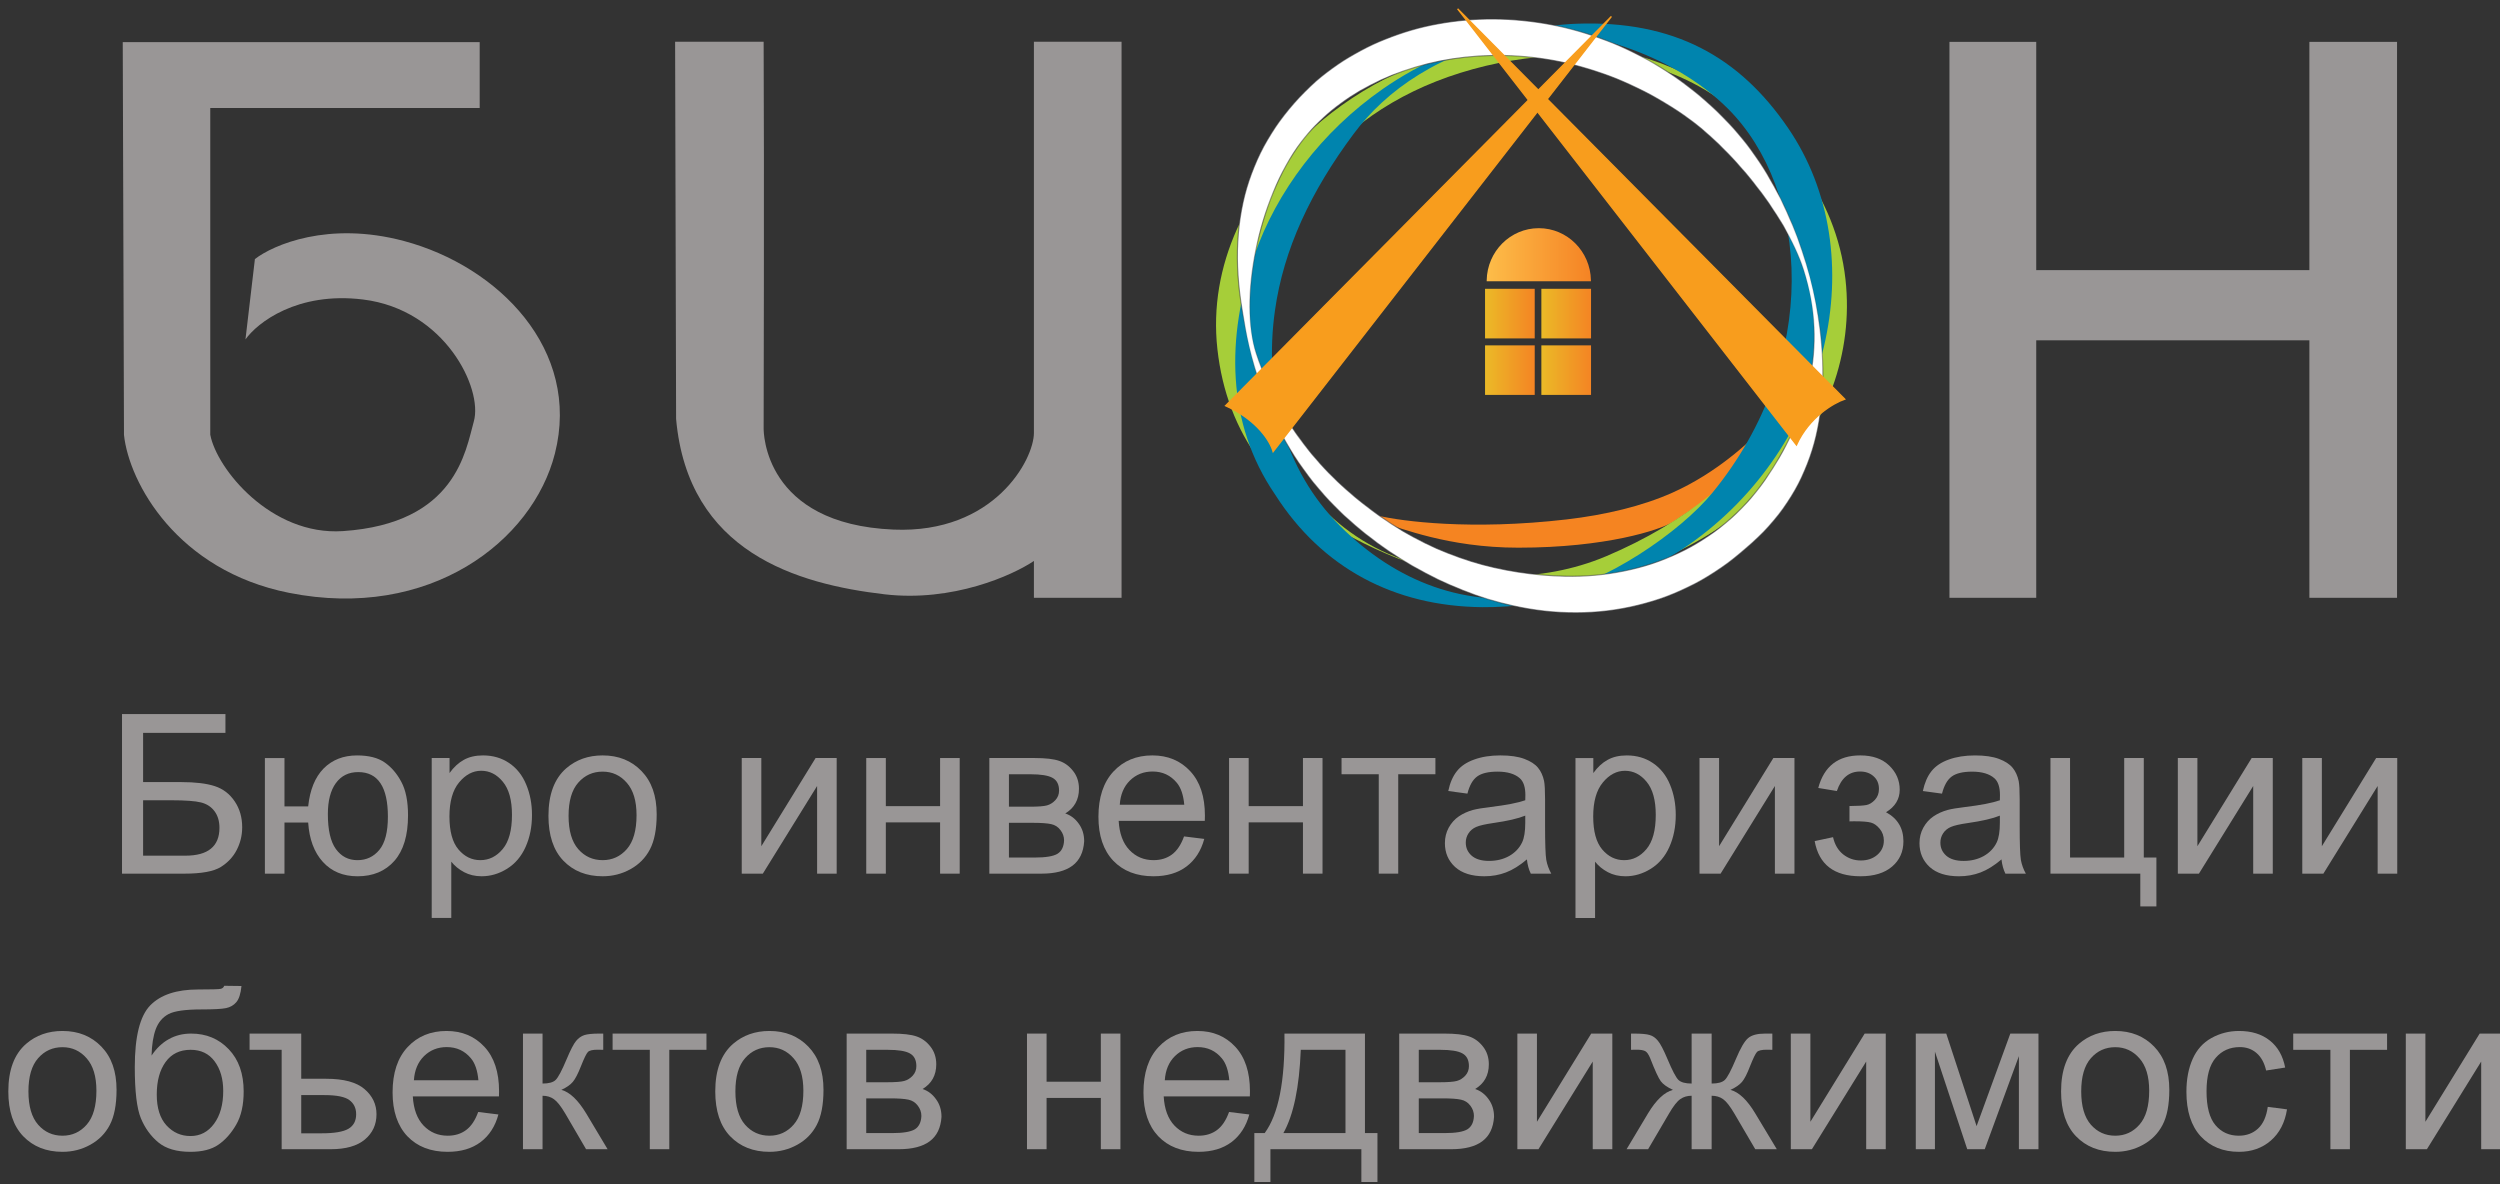 <svg width="152" height="72" viewBox="0 0 152 72" fill="none" xmlns="http://www.w3.org/2000/svg">
<rect x="0" y="0" width="152" height="72" fill="#333333" stroke="none"/>
<g clip-path="url(#clip0_121_13801)">
<path d="M118.527 36.346V2.546H123.803V16.424H140.411V2.546H145.74V36.346H140.411V20.691H123.803V36.346H118.527Z" fill="#999696"/>
<path d="M29.165 2.562V6.565H12.784V26.427C13.17 28.5 16.473 32.584 20.85 32.291C27.736 31.829 28.306 27.403 28.81 25.617C29.368 23.638 27.064 18.823 22.067 18.209C18.07 17.719 15.639 19.625 14.924 20.638L15.498 15.751C16.604 14.893 19.965 13.425 24.561 14.653C30.306 16.189 35.341 21.267 33.738 27.577C32.385 32.904 26.125 37.746 17.57 36.044C10.772 34.691 7.848 29.355 7.538 26.442L7.463 2.562H29.165Z" fill="#999696"/>
<path d="M46.429 2.539H41.047L41.107 25.473C41.833 33.584 48.462 35.511 53.784 36.134C57.92 36.618 61.559 34.984 62.862 34.106V36.346H68.191V2.539H62.862V26.32C62.862 27.947 60.443 32.457 54.328 32.199C46.429 31.867 46.429 26.245 46.429 26.048C46.429 25.893 46.469 10.325 46.429 2.539Z" fill="#999696"/>
<path d="M95.25 31.581C89.435 32.256 85.223 31.693 83.785 31.352L84.22 31.844C85.085 32.046 87.993 33.299 92.313 33.299C97.665 33.299 100.885 32.222 101.694 31.75L105.328 29.335L107.243 25.989C106.336 26.884 104.4 28.737 101.694 29.95C99.863 30.77 97.596 31.309 95.25 31.581Z" fill="#F58421"/>
<path fill-rule="evenodd" clip-rule="evenodd" d="M94.935 35.538C105.48 34.366 113.212 26.059 112.205 16.983C111.642 11.9 108.303 7.688 103.757 5.142C100.186 3.142 95.929 2.157 91.289 2.673C86.691 3.184 82.81 5.147 79.773 7.844C75.845 11.332 73.451 16.11 74.018 21.228C74.597 26.443 77.487 30.157 82.223 32.678C85.729 34.544 90.449 36.037 94.935 35.538ZM97.675 33.811C107.262 29.748 112.433 21.763 109.917 13.677C108.507 9.148 105.456 5.73 100.905 4.203C97.329 3.003 92.897 3.149 88.804 4.425C84.747 5.69 81.643 7.931 79.382 10.914C76.457 14.772 75.08 19.538 76.5 24.098C77.945 28.744 80.965 32.672 85.683 34.144C89.176 35.233 93.626 35.527 97.675 33.811Z" fill="#A6CE39"/>
<path fill-rule="evenodd" clip-rule="evenodd" d="M102.661 33.134C111.276 27.132 113.977 15.469 108.708 7.772C105.758 3.461 101.785 1.225 95.846 1.443C94.117 1.507 88.834 2.092 84.07 5.411C80.348 8.004 77.612 11.657 76.272 15.509C74.54 20.491 74.552 25.723 77.523 30.064C80.373 34.535 84.782 36.867 90.125 36.916C94.082 36.951 98.997 35.687 102.661 33.134ZM104.116 29.958C110.766 21.816 110.007 11.551 105.052 6.601C101.633 3.186 95.88 1.509 92.695 2.128C87.522 3.133 84.268 5.5 82.3 8.141C79.704 11.624 78.042 15.143 77.516 18.888C76.836 23.733 78.037 28.543 81.48 31.983C84.856 35.355 89.16 37.058 93.98 36.169C97.549 35.511 102.16 32.352 104.116 29.958Z" fill="#0084AE"/>
<path fill-rule="evenodd" clip-rule="evenodd" d="M105.414 7.816C98.287 -0.101 86.689 -0.827 80.017 4.926C76.151 8.393 74.502 12.978 75.533 18.902C75.545 18.971 75.558 19.046 75.572 19.126C75.898 21.036 76.731 25.914 80.513 30.116C83.592 33.537 87.969 35.944 91.968 36.829C97.141 37.974 102.281 36.811 106.174 33.32C110.213 29.935 111.33 25.301 110.645 19.942C110.138 15.975 108.445 11.184 105.414 7.816ZM102.431 7.048C93.709 0.974 83.352 3.075 79.127 8.626C76.462 12.128 75.326 18.369 76.376 21.486C78.08 26.549 81.211 29.47 83.924 31.395C87.47 33.911 91.365 34.951 95.147 35.033C100.04 35.14 104.539 33.153 107.309 29.178C109.816 25.58 111.201 21.129 109.66 16.406C108.519 12.909 105.087 8.898 102.431 7.048Z" fill="white"/>
<mask id="mask0_121_13801" style="mask-type:luminance" maskUnits="userSpaceOnUse" x="75" y="1" width="36" height="37">
<path fill-rule="evenodd" clip-rule="evenodd" d="M105.414 7.816C98.287 -0.101 86.689 -0.827 80.017 4.926C76.151 8.393 74.502 12.978 75.533 18.902C75.545 18.971 75.558 19.046 75.572 19.126C75.898 21.036 76.731 25.914 80.513 30.116C83.592 33.537 87.969 35.944 91.968 36.829C97.141 37.974 102.281 36.811 106.174 33.32C110.213 29.935 111.33 25.301 110.645 19.942C110.138 15.975 108.445 11.184 105.414 7.816ZM102.431 7.048C93.709 0.974 83.352 3.075 79.127 8.626C76.462 12.128 75.326 18.369 76.376 21.486C78.08 26.549 81.211 29.47 83.924 31.395C87.47 33.911 91.365 34.951 95.147 35.033C100.04 35.14 104.539 33.153 107.309 29.178C109.816 25.58 111.201 21.129 109.66 16.406C108.519 12.909 105.087 8.898 102.431 7.048Z" fill="#3D3A3B"/>
</mask>
<g mask="url(#mask0_121_13801)">
<path d="M80.017 4.926L79.994 4.899V4.899L79.994 4.899L80.017 4.926ZM106.174 33.319L106.152 33.292L106.152 33.293L106.151 33.293L106.174 33.319ZM80.04 4.952C86.696 -0.787 98.272 -0.065 105.387 7.84L105.44 7.793C98.302 -0.137 86.682 -0.868 79.994 4.899L80.04 4.952ZM75.567 18.896C74.539 12.983 76.184 8.41 80.04 4.952L79.994 4.899C76.118 8.375 74.466 12.973 75.498 18.908L75.567 18.896ZM75.606 19.12C75.593 19.04 75.58 18.965 75.567 18.896L75.498 18.908C75.51 18.977 75.523 19.051 75.537 19.131L75.606 19.12ZM80.539 30.092C76.764 25.898 75.932 21.029 75.606 19.12L75.537 19.131C75.863 21.042 76.697 25.929 80.487 30.14L80.539 30.092ZM91.976 36.794C87.983 35.911 83.613 33.507 80.539 30.092L80.487 30.14C83.571 33.566 87.954 35.976 91.96 36.863L91.976 36.794ZM106.151 33.293C102.267 36.776 97.139 37.937 91.976 36.794L91.96 36.863C97.144 38.01 102.296 36.845 106.198 33.345L106.151 33.293ZM110.61 19.947C111.294 25.297 110.178 29.918 106.152 33.292L106.197 33.346C110.247 29.952 111.366 25.303 110.68 19.937L110.61 19.947ZM105.387 7.84C108.413 11.201 110.104 15.984 110.61 19.947L110.68 19.937C110.172 15.966 108.477 11.168 105.44 7.793L105.387 7.84ZM79.155 8.647C83.366 3.113 93.702 1.012 102.411 7.076L102.451 7.019C93.716 0.936 83.337 3.036 79.099 8.604L79.155 8.647ZM76.409 21.474C75.887 19.924 75.907 17.592 76.392 15.207C76.878 12.823 77.826 10.392 79.155 8.647L79.099 8.604C77.762 10.361 76.81 12.802 76.324 15.193C75.837 17.583 75.814 19.93 76.342 21.497L76.409 21.474ZM83.944 31.366C81.235 29.444 78.11 26.528 76.409 21.474L76.342 21.497C78.05 26.569 81.187 29.496 83.903 31.423L83.944 31.366ZM95.148 34.998C91.371 34.916 87.484 33.877 83.944 31.366L83.903 31.423C87.457 33.944 91.358 34.986 95.147 35.068L95.148 34.998ZM107.28 29.157C104.518 33.122 100.031 35.104 95.148 34.998L95.147 35.068C100.05 35.175 104.56 33.184 107.338 29.198L107.28 29.157ZM109.626 16.416C111.163 21.126 109.783 25.566 107.28 29.157L107.338 29.198C109.849 25.594 111.239 21.131 109.693 16.395L109.626 16.416ZM102.411 7.076C103.736 7.999 105.255 9.462 106.586 11.131C107.917 12.8 109.058 14.673 109.626 16.416L109.693 16.395C109.121 14.64 107.975 12.76 106.641 11.087C105.307 9.414 103.782 7.946 102.451 7.019L102.411 7.076Z" fill="#2D2D30"/>
</g>
<path d="M77.407 27.454C77.24 26.849 76.461 25.549 74.519 24.667L97.973 1L77.407 27.454Z" fill="#F89D1D" stroke="#F89D1D" stroke-width="0.086"/>
<path d="M112.156 24.267C111.464 24.506 109.99 25.366 109.223 27.051L88.623 0.535L112.156 24.267Z" fill="#F89D1D" stroke="#F89D1D" stroke-width="0.086"/>
<path d="M90.391 17.042C90.391 17.062 90.391 17.082 90.391 17.101H96.729C96.729 17.082 96.729 17.062 96.729 17.042C96.698 15.287 95.291 13.873 93.56 13.873C91.829 13.873 90.422 15.287 90.391 17.042Z" fill="url(#paint0_linear_121_13801)"/>
<path d="M93.311 17.559H90.291V20.576H93.311V17.559Z" fill="url(#paint1_linear_121_13801)"/>
<path d="M93.311 20.998H90.291V24.01H93.311V20.998Z" fill="url(#paint2_linear_121_13801)"/>
<path d="M96.735 17.559H93.715V20.576H96.735V17.559Z" fill="url(#paint3_linear_121_13801)"/>
<path d="M96.735 20.998H93.715V24.01H96.735V20.998Z" fill="url(#paint4_linear_121_13801)"/>
<path d="M0.506 66.357C0.506 65.055 0.867 64.091 1.59 63.464C2.194 62.944 2.931 62.683 3.799 62.683C4.764 62.683 5.554 63.001 6.166 63.636C6.779 64.267 7.086 65.141 7.086 66.257C7.086 67.162 6.949 67.875 6.676 68.396C6.407 68.912 6.012 69.313 5.492 69.6C4.976 69.887 4.412 70.031 3.799 70.031C2.816 70.031 2.02 69.715 1.412 69.084C0.808 68.453 0.506 67.544 0.506 66.357ZM1.729 66.357C1.729 67.257 1.925 67.932 2.318 68.382C2.71 68.828 3.204 69.051 3.799 69.051C4.39 69.051 4.881 68.826 5.274 68.376C5.666 67.926 5.862 67.239 5.862 66.317C5.862 65.448 5.664 64.79 5.267 64.344C4.875 63.894 4.385 63.669 3.799 63.669C3.204 63.669 2.71 63.892 2.318 64.338C1.925 64.784 1.729 65.457 1.729 66.357Z" fill="#999696"/>
<path d="M13.631 59.936L14.682 59.949C14.634 60.421 14.528 60.75 14.365 60.936C14.206 61.121 13.999 61.24 13.743 61.293C13.492 61.346 12.996 61.373 12.255 61.373C11.273 61.373 10.602 61.467 10.245 61.657C9.888 61.847 9.63 62.151 9.471 62.57C9.317 62.985 9.232 63.522 9.214 64.179C9.514 63.733 9.864 63.4 10.265 63.18C10.667 62.954 11.118 62.842 11.621 62.842C12.542 62.842 13.305 63.16 13.909 63.795C14.513 64.426 14.815 65.282 14.815 66.363C14.815 67.184 14.663 67.857 14.359 68.382C14.055 68.908 13.693 69.313 13.274 69.6C12.86 69.887 12.293 70.031 11.575 70.031C10.742 70.031 10.093 69.841 9.63 69.461C9.167 69.077 8.813 68.588 8.566 67.992C8.319 67.396 8.195 66.359 8.195 64.881C8.195 63.023 8.508 61.772 9.134 61.127C9.765 60.483 10.732 60.161 12.037 60.161C12.849 60.161 13.309 60.148 13.42 60.121C13.53 60.095 13.6 60.033 13.631 59.936ZM13.572 66.33C13.572 65.598 13.398 64.998 13.049 64.53C12.705 64.062 12.218 63.828 11.588 63.828C10.931 63.828 10.424 64.075 10.067 64.57C9.71 65.064 9.531 65.724 9.531 66.549C9.531 67.365 9.728 67.99 10.12 68.422C10.516 68.855 11.004 69.071 11.581 69.071C12.172 69.071 12.65 68.821 13.016 68.323C13.386 67.82 13.572 67.156 13.572 66.33Z" fill="#999696"/>
<path d="M15.174 62.842H18.315V65.589H19.829C20.901 65.589 21.679 65.799 22.164 66.218C22.648 66.633 22.891 67.142 22.891 67.747C22.891 68.374 22.655 68.886 22.183 69.283C21.716 69.675 21.024 69.872 20.107 69.872H17.125V63.829H15.174V62.842ZM18.315 68.905H19.565C20.323 68.905 20.861 68.815 21.178 68.634C21.496 68.449 21.654 68.153 21.654 67.747C21.654 67.376 21.518 67.09 21.244 66.887C20.976 66.684 20.468 66.582 19.723 66.582H18.315V68.905Z" fill="#999696"/>
<path d="M29.074 67.608L30.303 67.76C30.109 68.479 29.75 69.038 29.225 69.435C28.701 69.832 28.031 70.031 27.215 70.031C26.188 70.031 25.372 69.715 24.768 69.084C24.169 68.448 23.869 67.559 23.869 66.416C23.869 65.234 24.173 64.316 24.782 63.663C25.39 63.01 26.179 62.683 27.149 62.683C28.088 62.683 28.855 63.003 29.45 63.643C30.046 64.283 30.343 65.183 30.343 66.344C30.343 66.414 30.341 66.52 30.337 66.661H25.099C25.143 67.433 25.362 68.025 25.754 68.436C26.146 68.846 26.635 69.051 27.222 69.051C27.658 69.051 28.031 68.936 28.339 68.707C28.648 68.477 28.893 68.111 29.074 67.608ZM25.165 65.682H29.087C29.034 65.09 28.884 64.647 28.637 64.351C28.258 63.892 27.766 63.663 27.162 63.663C26.616 63.663 26.155 63.846 25.78 64.212C25.41 64.578 25.205 65.068 25.165 65.682Z" fill="#999696"/>
<path d="M31.797 62.842H32.987V65.88C33.366 65.88 33.631 65.808 33.781 65.662C33.935 65.516 34.16 65.093 34.455 64.391C34.689 63.835 34.878 63.469 35.024 63.292C35.169 63.116 35.337 62.997 35.526 62.935C35.716 62.873 36.02 62.842 36.439 62.842H36.677V63.829L36.346 63.822C36.033 63.822 35.833 63.868 35.745 63.961C35.652 64.058 35.511 64.347 35.321 64.828C35.141 65.287 34.975 65.605 34.825 65.781C34.676 65.958 34.444 66.119 34.131 66.264C34.642 66.401 35.145 66.878 35.639 67.694L36.942 69.872H35.633L34.362 67.694C34.103 67.257 33.876 66.97 33.682 66.834C33.488 66.692 33.256 66.622 32.987 66.622V69.872H31.797V62.842Z" fill="#999696"/>
<path d="M37.246 62.842H42.953V63.828H40.692V69.871H39.508V63.828H37.246V62.842Z" fill="#999696"/>
<path d="M43.488 66.357C43.488 65.055 43.85 64.091 44.573 63.464C45.177 62.944 45.913 62.683 46.782 62.683C47.747 62.683 48.536 63.001 49.149 63.636C49.762 64.267 50.068 65.141 50.068 66.257C50.068 67.162 49.932 67.875 49.658 68.396C49.389 68.912 48.995 69.313 48.475 69.6C47.959 69.887 47.395 70.031 46.782 70.031C45.799 70.031 45.003 69.715 44.394 69.084C43.79 68.453 43.488 67.544 43.488 66.357ZM44.712 66.357C44.712 67.257 44.908 67.932 45.301 68.382C45.693 68.828 46.187 69.051 46.782 69.051C47.372 69.051 47.864 68.826 48.256 68.376C48.649 67.926 48.845 67.239 48.845 66.317C48.845 65.448 48.646 64.79 48.25 64.344C47.858 63.894 47.368 63.669 46.782 63.669C46.187 63.669 45.693 63.892 45.301 64.338C44.908 64.784 44.712 65.457 44.712 66.357Z" fill="#999696"/>
<path d="M51.477 62.842H54.221C54.896 62.842 55.396 62.899 55.722 63.014C56.053 63.125 56.335 63.33 56.569 63.63C56.806 63.93 56.925 64.29 56.925 64.709C56.925 65.044 56.855 65.338 56.714 65.589C56.577 65.837 56.37 66.044 56.092 66.211C56.423 66.322 56.696 66.529 56.912 66.834C57.133 67.134 57.243 67.491 57.243 67.906C57.199 68.572 56.961 69.066 56.529 69.388C56.097 69.711 55.468 69.872 54.644 69.872H51.477V62.842ZM52.667 65.801H53.937C54.443 65.801 54.792 65.774 54.981 65.721C55.171 65.669 55.341 65.563 55.49 65.404C55.641 65.241 55.715 65.046 55.715 64.821C55.715 64.451 55.583 64.193 55.319 64.047C55.059 63.901 54.611 63.829 53.976 63.829H52.667V65.801ZM52.667 68.892H54.234C54.909 68.892 55.372 68.815 55.623 68.661C55.874 68.502 56.006 68.23 56.02 67.847C56.02 67.621 55.947 67.414 55.801 67.224C55.656 67.03 55.466 66.909 55.233 66.86C54.999 66.807 54.624 66.781 54.108 66.781H52.667V68.892Z" fill="#999696"/>
<path d="M62.441 62.842H63.632V65.768H66.931V62.842H68.122V69.872H66.931V66.754H63.632V69.872H62.441V62.842Z" fill="#999696"/>
<path d="M74.727 67.608L75.958 67.76C75.764 68.479 75.404 69.038 74.88 69.435C74.355 69.832 73.685 70.031 72.87 70.031C71.842 70.031 71.027 69.715 70.423 69.084C69.823 68.448 69.523 67.559 69.523 66.416C69.523 65.234 69.828 64.316 70.436 63.663C71.044 63.01 71.833 62.683 72.803 62.683C73.743 62.683 74.509 63.003 75.105 63.643C75.7 64.283 75.997 65.183 75.997 66.344C75.997 66.414 75.995 66.52 75.991 66.661H70.753C70.797 67.433 71.016 68.025 71.408 68.436C71.8 68.846 72.29 69.051 72.876 69.051C73.313 69.051 73.685 68.936 73.994 68.707C74.302 68.477 74.547 68.111 74.727 67.608ZM70.82 65.682H74.741C74.688 65.09 74.538 64.647 74.291 64.351C73.912 63.892 73.421 63.663 72.817 63.663C72.27 63.663 71.809 63.846 71.435 64.212C71.064 64.578 70.859 65.068 70.82 65.682Z" fill="#999696"/>
<path d="M78.095 62.842H82.989V68.892H83.749V71.864H82.771V69.872H77.242V71.864H76.264V68.892H76.892C77.73 67.754 78.131 65.737 78.095 62.842ZM79.087 63.829C78.999 66.11 78.646 67.798 78.029 68.892H81.805V63.829H79.087Z" fill="#999696"/>
<path d="M85.072 62.842H87.817C88.491 62.842 88.991 62.899 89.318 63.014C89.648 63.125 89.93 63.33 90.164 63.63C90.402 63.93 90.521 64.29 90.521 64.709C90.521 65.044 90.451 65.338 90.31 65.589C90.173 65.837 89.966 66.044 89.688 66.211C90.019 66.322 90.292 66.529 90.508 66.834C90.728 67.134 90.838 67.491 90.838 67.906C90.795 68.572 90.556 69.066 90.124 69.388C89.693 69.711 89.064 69.872 88.24 69.872H85.072V62.842ZM86.262 65.801H87.532C88.039 65.801 88.387 65.774 88.577 65.721C88.767 65.669 88.936 65.563 89.086 65.404C89.236 65.241 89.311 65.046 89.311 64.821C89.311 64.451 89.179 64.193 88.915 64.047C88.654 63.901 88.207 63.829 87.572 63.829H86.262V65.801ZM86.262 68.892H87.83C88.504 68.892 88.967 68.815 89.219 68.661C89.47 68.502 89.602 68.23 89.615 67.847C89.615 67.621 89.542 67.414 89.397 67.224C89.252 67.03 89.062 66.909 88.828 66.86C88.595 66.807 88.22 66.781 87.704 66.781H86.262V68.892Z" fill="#999696"/>
<path d="M92.256 62.842H93.446V68.203L96.746 62.842H98.029V69.871H96.838V64.543L93.539 69.871H92.256V62.842Z" fill="#999696"/>
<path d="M104.068 62.842V65.88C104.447 65.88 104.714 65.807 104.868 65.662C105.022 65.516 105.247 65.092 105.542 64.391C105.82 63.724 106.069 63.298 106.29 63.113C106.506 62.932 106.849 62.842 107.321 62.842H107.758V63.828L107.433 63.822C107.116 63.822 106.913 63.867 106.825 63.96C106.733 64.058 106.592 64.347 106.402 64.827C106.226 65.287 106.063 65.604 105.913 65.781C105.763 65.957 105.529 66.118 105.212 66.264C105.727 66.401 106.23 66.877 106.719 67.694L108.029 69.871H106.719L105.443 67.694C105.183 67.252 104.956 66.963 104.762 66.826C104.568 66.69 104.337 66.621 104.068 66.621V69.871H102.851V66.621C102.586 66.621 102.357 66.69 102.163 66.826C101.969 66.959 101.742 67.248 101.482 67.694L100.206 69.871H98.897L100.199 67.694C100.693 66.877 101.198 66.401 101.714 66.264C101.361 66.101 101.114 65.924 100.973 65.734C100.832 65.54 100.62 65.081 100.338 64.357C100.241 64.115 100.138 63.965 100.027 63.907C99.912 63.85 99.743 63.822 99.518 63.822C99.461 63.822 99.344 63.824 99.167 63.828V62.842H99.333C99.791 62.842 100.113 62.87 100.298 62.928C100.488 62.98 100.655 63.098 100.801 63.279C100.951 63.455 101.145 63.826 101.383 64.391C101.674 65.083 101.894 65.505 102.044 65.655C102.198 65.805 102.467 65.88 102.851 65.88V62.842H104.068Z" fill="#999696"/>
<path d="M108.881 62.842H110.071V68.204L113.371 62.842H114.654V69.872H113.464V64.543L110.164 69.872H108.881V62.842Z" fill="#999696"/>
<path d="M116.48 62.842H118.332L120.177 68.468L122.227 62.842H123.939V69.871H122.749V64.212L120.673 69.871H119.608L117.644 63.94V69.871H116.48V62.842Z" fill="#999696"/>
<path d="M125.314 66.357C125.314 65.055 125.676 64.091 126.399 63.464C127.003 62.944 127.739 62.683 128.608 62.683C129.573 62.683 130.362 63.001 130.975 63.636C131.588 64.267 131.894 65.141 131.894 66.257C131.894 67.162 131.758 67.875 131.484 68.396C131.215 68.912 130.821 69.313 130.301 69.6C129.785 69.887 129.221 70.031 128.608 70.031C127.625 70.031 126.829 69.715 126.22 69.084C125.616 68.453 125.314 67.544 125.314 66.357ZM126.538 66.357C126.538 67.257 126.734 67.932 127.126 68.382C127.519 68.828 128.012 69.051 128.608 69.051C129.198 69.051 129.69 68.826 130.082 68.376C130.475 67.926 130.671 67.239 130.671 66.317C130.671 65.448 130.473 64.79 130.076 64.344C129.684 63.894 129.194 63.669 128.608 63.669C128.012 63.669 127.519 63.892 127.126 64.338C126.734 64.784 126.538 65.457 126.538 66.357Z" fill="#999696"/>
<path d="M137.88 67.297L139.05 67.449C138.922 68.257 138.594 68.89 138.065 69.349C137.54 69.803 136.895 70.031 136.128 70.031C135.167 70.031 134.393 69.717 133.806 69.091C133.224 68.46 132.934 67.557 132.934 66.383C132.934 65.624 133.059 64.96 133.31 64.391C133.562 63.822 133.943 63.396 134.454 63.113C134.97 62.826 135.53 62.683 136.134 62.683C136.897 62.683 137.52 62.877 138.006 63.266C138.49 63.65 138.801 64.197 138.938 64.907L137.781 65.086C137.671 64.614 137.474 64.259 137.192 64.02C136.914 63.782 136.577 63.663 136.181 63.663C135.581 63.663 135.094 63.879 134.719 64.311C134.344 64.739 134.157 65.419 134.157 66.35C134.157 67.295 134.338 67.981 134.699 68.409C135.061 68.837 135.532 69.051 136.114 69.051C136.582 69.051 136.972 68.908 137.285 68.621C137.598 68.334 137.796 67.893 137.88 67.297Z" fill="#999696"/>
<path d="M139.428 62.842H145.134V63.829H142.873V69.872H141.689V63.829H139.428V62.842Z" fill="#999696"/>
<path d="M146.273 62.842H147.464V68.204L150.763 62.842H152.046V69.872H150.856V64.543L147.556 69.872H146.273V62.842Z" fill="#999696"/>
<path d="M7.418 43.414H13.707V44.559H8.701V47.551H11.015C11.87 47.551 12.549 47.632 13.052 47.795C13.559 47.959 13.964 48.268 14.269 48.722C14.573 49.172 14.725 49.698 14.725 50.298C14.725 50.788 14.615 51.246 14.394 51.675C14.178 52.098 13.854 52.445 13.423 52.714C12.99 52.983 12.254 53.118 11.214 53.118H7.418V43.414ZM8.701 52.025H11.267C11.959 52.025 12.477 51.884 12.821 51.602C13.169 51.319 13.343 50.896 13.343 50.331C13.343 49.929 13.244 49.594 13.045 49.325C12.847 49.056 12.572 48.877 12.219 48.788C11.866 48.7 11.264 48.656 10.414 48.656H8.701V52.025Z" fill="#999696"/>
<path d="M16.105 46.089H17.296V49.028H18.737C18.843 48.022 19.156 47.254 19.676 46.724C20.201 46.195 20.88 45.93 21.713 45.93C22.423 45.93 22.983 46.073 23.393 46.36C23.803 46.647 24.14 47.042 24.405 47.545C24.674 48.048 24.808 48.726 24.808 49.577C24.808 50.791 24.532 51.711 23.981 52.338C23.43 52.964 22.683 53.278 21.739 53.278C20.862 53.278 20.159 52.986 19.63 52.404C19.101 51.821 18.803 51.023 18.737 50.008H17.296V53.119H16.105V46.089ZM21.779 46.943C21.197 46.943 20.743 47.168 20.417 47.618C20.095 48.063 19.934 48.691 19.934 49.498C19.934 50.464 20.097 51.172 20.423 51.623C20.75 52.073 21.186 52.298 21.733 52.298C22.275 52.298 22.718 52.09 23.062 51.676C23.41 51.257 23.584 50.583 23.584 49.657C23.584 48.752 23.434 48.075 23.135 47.625C22.835 47.17 22.383 46.943 21.779 46.943Z" fill="#999696"/>
<path d="M26.248 55.812V46.088H27.332V47.001C27.588 46.644 27.877 46.377 28.198 46.2C28.52 46.02 28.911 45.929 29.369 45.929C29.969 45.929 30.498 46.084 30.956 46.393C31.415 46.702 31.761 47.138 31.994 47.703C32.228 48.263 32.345 48.879 32.345 49.55C32.345 50.269 32.215 50.918 31.955 51.496C31.699 52.07 31.324 52.511 30.831 52.82C30.341 53.124 29.826 53.277 29.283 53.277C28.887 53.277 28.529 53.193 28.212 53.025C27.899 52.857 27.641 52.646 27.438 52.389V55.812H26.248ZM27.326 49.642C27.326 50.547 27.509 51.216 27.875 51.648C28.241 52.08 28.684 52.297 29.204 52.297C29.733 52.297 30.185 52.074 30.559 51.628C30.939 51.178 31.128 50.483 31.128 49.543C31.128 48.647 30.943 47.976 30.573 47.531C30.207 47.085 29.768 46.862 29.257 46.862C28.75 46.862 28.3 47.101 27.908 47.577C27.52 48.049 27.326 48.738 27.326 49.642Z" fill="#999696"/>
<path d="M33.346 49.603C33.346 48.301 33.707 47.337 34.43 46.71C35.034 46.189 35.771 45.929 36.639 45.929C37.605 45.929 38.394 46.247 39.006 46.882C39.619 47.513 39.926 48.387 39.926 49.504C39.926 50.408 39.789 51.121 39.516 51.642C39.247 52.158 38.852 52.559 38.332 52.846C37.816 53.133 37.252 53.277 36.639 53.277C35.656 53.277 34.86 52.961 34.252 52.33C33.648 51.699 33.346 50.79 33.346 49.603ZM34.569 49.603C34.569 50.503 34.765 51.178 35.158 51.628C35.55 52.074 36.044 52.297 36.639 52.297C37.23 52.297 37.721 52.072 38.114 51.622C38.506 51.172 38.702 50.485 38.702 49.563C38.702 48.694 38.504 48.036 38.107 47.59C37.715 47.14 37.225 46.915 36.639 46.915C36.044 46.915 35.55 47.138 35.158 47.584C34.765 48.029 34.569 48.703 34.569 49.603Z" fill="#999696"/>
<path d="M45.098 46.088H46.288V51.45L49.588 46.088H50.87V53.118H49.68V47.789L46.38 53.118H45.098V46.088Z" fill="#999696"/>
<path d="M52.668 46.088H53.858V49.014H57.158V46.088H58.349V53.118H57.158V50.001H53.858V53.118H52.668V46.088Z" fill="#999696"/>
<path d="M60.152 46.088H62.897C63.571 46.088 64.072 46.146 64.398 46.261C64.728 46.371 65.01 46.576 65.244 46.876C65.482 47.176 65.601 47.536 65.601 47.955C65.601 48.291 65.531 48.584 65.389 48.835C65.253 49.083 65.046 49.29 64.768 49.458C65.099 49.568 65.372 49.775 65.588 50.08C65.808 50.38 65.918 50.737 65.918 51.152C65.875 51.819 65.636 52.313 65.204 52.635C64.772 52.957 64.144 53.118 63.32 53.118H60.152V46.088ZM61.343 49.047H62.612C63.119 49.047 63.468 49.021 63.657 48.968C63.846 48.915 64.016 48.809 64.166 48.65C64.316 48.487 64.391 48.292 64.391 48.068C64.391 47.697 64.259 47.439 63.994 47.293C63.734 47.148 63.287 47.075 62.652 47.075H61.343V49.047ZM61.343 52.139H62.91C63.584 52.139 64.047 52.062 64.299 51.907C64.55 51.748 64.682 51.476 64.695 51.093C64.695 50.868 64.623 50.66 64.477 50.471C64.332 50.276 64.142 50.155 63.908 50.106C63.675 50.054 63.3 50.027 62.784 50.027H61.343V52.139Z" fill="#999696"/>
<path d="M71.99 50.854L73.219 51.006C73.026 51.725 72.666 52.284 72.142 52.681C71.617 53.078 70.947 53.277 70.131 53.277C69.104 53.277 68.288 52.961 67.684 52.33C67.085 51.694 66.785 50.805 66.785 49.662C66.785 48.48 67.09 47.562 67.698 46.908C68.306 46.255 69.096 45.929 70.065 45.929C71.004 45.929 71.772 46.249 72.366 46.889C72.962 47.529 73.259 48.429 73.259 49.59C73.259 49.66 73.257 49.766 73.252 49.907H68.015C68.059 50.68 68.278 51.271 68.67 51.681C69.062 52.092 69.552 52.297 70.138 52.297C70.574 52.297 70.947 52.182 71.256 51.953C71.564 51.723 71.809 51.357 71.99 50.854ZM68.082 48.928H72.003C71.95 48.336 71.8 47.893 71.553 47.597C71.174 47.138 70.682 46.908 70.078 46.908C69.532 46.908 69.071 47.092 68.696 47.458C68.326 47.825 68.121 48.314 68.082 48.928Z" fill="#999696"/>
<path d="M74.728 46.087H75.919V49.013H79.219V46.087H80.409V53.117H79.219V50H75.919V53.117H74.728V46.087Z" fill="#999696"/>
<path d="M81.566 46.087H87.273V47.074H85.012V53.117H83.828V47.074H81.566V46.087Z" fill="#999696"/>
<path d="M92.836 52.251C92.395 52.626 91.969 52.89 91.559 53.045C91.154 53.199 90.717 53.277 90.25 53.277C89.478 53.277 88.885 53.089 88.471 52.714C88.056 52.334 87.85 51.851 87.85 51.264C87.85 50.92 87.927 50.607 88.081 50.324C88.24 50.037 88.445 49.808 88.696 49.636C88.952 49.464 89.238 49.333 89.556 49.245C89.789 49.184 90.142 49.124 90.614 49.067C91.575 48.952 92.282 48.815 92.736 48.656C92.741 48.493 92.743 48.389 92.743 48.345C92.743 47.86 92.63 47.518 92.406 47.319C92.101 47.05 91.65 46.915 91.05 46.915C90.49 46.915 90.076 47.014 89.807 47.213C89.542 47.407 89.346 47.754 89.219 48.252L88.054 48.094C88.16 47.595 88.334 47.193 88.577 46.889C88.819 46.58 89.17 46.344 89.628 46.181C90.087 46.013 90.618 45.929 91.222 45.929C91.822 45.929 92.309 46 92.683 46.141C93.058 46.282 93.334 46.461 93.51 46.677C93.686 46.889 93.81 47.158 93.88 47.484C93.92 47.687 93.94 48.054 93.94 48.584V50.172C93.94 51.28 93.964 51.981 94.013 52.277C94.066 52.568 94.167 52.849 94.317 53.118H93.073C92.95 52.87 92.871 52.581 92.836 52.251ZM92.736 49.59C92.305 49.766 91.656 49.916 90.792 50.04C90.303 50.11 89.957 50.19 89.754 50.278C89.551 50.366 89.395 50.496 89.284 50.668C89.174 50.836 89.119 51.024 89.119 51.231C89.119 51.549 89.238 51.814 89.476 52.025C89.719 52.237 90.072 52.343 90.534 52.343C90.993 52.343 91.401 52.244 91.758 52.045C92.115 51.842 92.377 51.566 92.544 51.218C92.672 50.949 92.736 50.552 92.736 50.027V49.59Z" fill="#999696"/>
<path d="M95.789 55.813V46.089H96.874V47.002C97.129 46.645 97.418 46.378 97.74 46.201C98.062 46.02 98.452 45.93 98.911 45.93C99.51 45.93 100.039 46.085 100.497 46.394C100.956 46.702 101.302 47.139 101.536 47.704C101.77 48.264 101.886 48.88 101.886 49.551C101.886 50.27 101.756 50.919 101.496 51.497C101.24 52.071 100.866 52.512 100.372 52.821C99.882 53.125 99.367 53.278 98.825 53.278C98.428 53.278 98.07 53.194 97.753 53.026C97.44 52.858 97.182 52.647 96.98 52.39V55.813H95.789ZM96.867 49.643C96.867 50.548 97.05 51.217 97.416 51.649C97.782 52.081 98.225 52.298 98.745 52.298C99.274 52.298 99.726 52.075 100.101 51.629C100.48 51.179 100.67 50.484 100.67 49.544C100.67 48.648 100.484 47.977 100.114 47.532C99.748 47.086 99.309 46.864 98.798 46.864C98.291 46.864 97.841 47.102 97.449 47.578C97.061 48.05 96.867 48.739 96.867 49.643Z" fill="#999696"/>
<path d="M103.33 46.087H104.52V51.449L107.82 46.087H109.103V53.117H107.913V47.788L104.613 53.117H103.33V46.087Z" fill="#999696"/>
<path d="M112.448 49.94V49.007C112.951 49.002 113.292 48.983 113.473 48.947C113.658 48.912 113.832 48.806 113.996 48.63C114.159 48.453 114.24 48.233 114.24 47.968C114.24 47.646 114.132 47.39 113.916 47.2C113.704 47.006 113.429 46.908 113.09 46.908C112.419 46.908 111.95 47.303 111.681 48.094L110.55 47.908C110.903 46.589 111.754 45.929 113.103 45.929C113.852 45.929 114.439 46.134 114.862 46.544C115.289 46.955 115.503 47.445 115.503 48.014C115.503 48.588 115.225 49.044 114.67 49.384C115.023 49.574 115.287 49.817 115.463 50.112C115.64 50.404 115.728 50.75 115.728 51.152C115.728 51.783 115.499 52.294 115.04 52.687C114.582 53.08 113.94 53.277 113.116 53.277C111.516 53.277 110.588 52.564 110.332 51.138L111.449 50.9C111.551 51.35 111.756 51.699 112.064 51.946C112.378 52.193 112.735 52.317 113.136 52.317C113.537 52.317 113.87 52.204 114.134 51.979C114.403 51.75 114.538 51.459 114.538 51.105C114.538 50.832 114.454 50.593 114.286 50.391C114.119 50.188 113.94 50.062 113.751 50.013C113.561 49.96 113.217 49.934 112.719 49.934C112.68 49.934 112.589 49.936 112.448 49.94Z" fill="#999696"/>
<path d="M121.691 52.252C121.25 52.627 120.825 52.891 120.415 53.046C120.009 53.2 119.573 53.278 119.106 53.278C118.334 53.278 117.741 53.09 117.326 52.715C116.912 52.335 116.705 51.852 116.705 51.265C116.705 50.921 116.782 50.608 116.936 50.325C117.095 50.038 117.3 49.809 117.551 49.637C117.807 49.465 118.094 49.334 118.411 49.246C118.645 49.184 118.997 49.125 119.469 49.068C120.43 48.953 121.138 48.816 121.592 48.657C121.596 48.494 121.598 48.39 121.598 48.346C121.598 47.861 121.486 47.519 121.261 47.32C120.957 47.051 120.505 46.916 119.906 46.916C119.346 46.916 118.931 47.016 118.663 47.214C118.398 47.408 118.202 47.755 118.074 48.253L116.91 48.095C117.016 47.596 117.19 47.194 117.432 46.89C117.675 46.581 118.026 46.345 118.484 46.181C118.942 46.014 119.473 45.93 120.077 45.93C120.677 45.93 121.164 46.001 121.539 46.142C121.914 46.283 122.189 46.462 122.365 46.678C122.542 46.89 122.665 47.159 122.736 47.486C122.776 47.688 122.796 48.055 122.796 48.584V50.173C122.796 51.281 122.82 51.982 122.868 52.278C122.921 52.569 123.022 52.849 123.172 53.119H121.929C121.806 52.871 121.726 52.582 121.691 52.252ZM121.592 49.591C121.16 49.767 120.512 49.917 119.648 50.041C119.158 50.111 118.812 50.191 118.61 50.279C118.407 50.367 118.25 50.498 118.14 50.669C118.03 50.837 117.975 51.025 117.975 51.232C117.975 51.55 118.094 51.815 118.332 52.026C118.574 52.238 118.927 52.344 119.39 52.344C119.848 52.344 120.256 52.245 120.613 52.046C120.97 51.843 121.233 51.568 121.4 51.219C121.528 50.95 121.592 50.553 121.592 50.028V49.591Z" fill="#999696"/>
<path d="M124.668 46.087H125.859V52.138H129.152V46.087H130.342V52.138H131.109V55.11H130.131V53.117H124.668V46.087Z" fill="#999696"/>
<path d="M132.412 46.087H133.602V51.449L136.902 46.087H138.185V53.117H136.995V47.788L133.695 53.117H132.412V46.087Z" fill="#999696"/>
<path d="M139.979 46.088H141.169V51.45L144.469 46.088H145.752V53.118H144.561V47.789L141.261 53.118H139.979V46.088Z" fill="#999696"/>
</g>
<defs>
<linearGradient id="paint0_linear_121_13801" x1="90.391" y1="16.161" x2="96.729" y2="16.161" gradientUnits="userSpaceOnUse">
<stop stop-color="#FDBD49"/>
<stop offset="1" stop-color="#F58324"/>
</linearGradient>
<linearGradient id="paint1_linear_121_13801" x1="90.291" y1="19.065" x2="93.311" y2="19.065" gradientUnits="userSpaceOnUse">
<stop stop-color="#EBBA27"/>
<stop offset="1" stop-color="#F48424"/>
</linearGradient>
<linearGradient id="paint2_linear_121_13801" x1="90.291" y1="22.501" x2="93.311" y2="22.501" gradientUnits="userSpaceOnUse">
<stop stop-color="#EBBA27"/>
<stop offset="1" stop-color="#F48424"/>
</linearGradient>
<linearGradient id="paint3_linear_121_13801" x1="93.715" y1="19.065" x2="96.735" y2="19.065" gradientUnits="userSpaceOnUse">
<stop stop-color="#EBBA27"/>
<stop offset="1" stop-color="#F48424"/>
</linearGradient>
<linearGradient id="paint4_linear_121_13801" x1="93.715" y1="22.501" x2="96.735" y2="22.501" gradientUnits="userSpaceOnUse">
<stop stop-color="#EBBA27"/>
<stop offset="1" stop-color="#F48424"/>
</linearGradient>
<clipPath id="clip0_121_13801">
<rect width="152" height="72" fill="white"/>
</clipPath>
</defs>
</svg>
